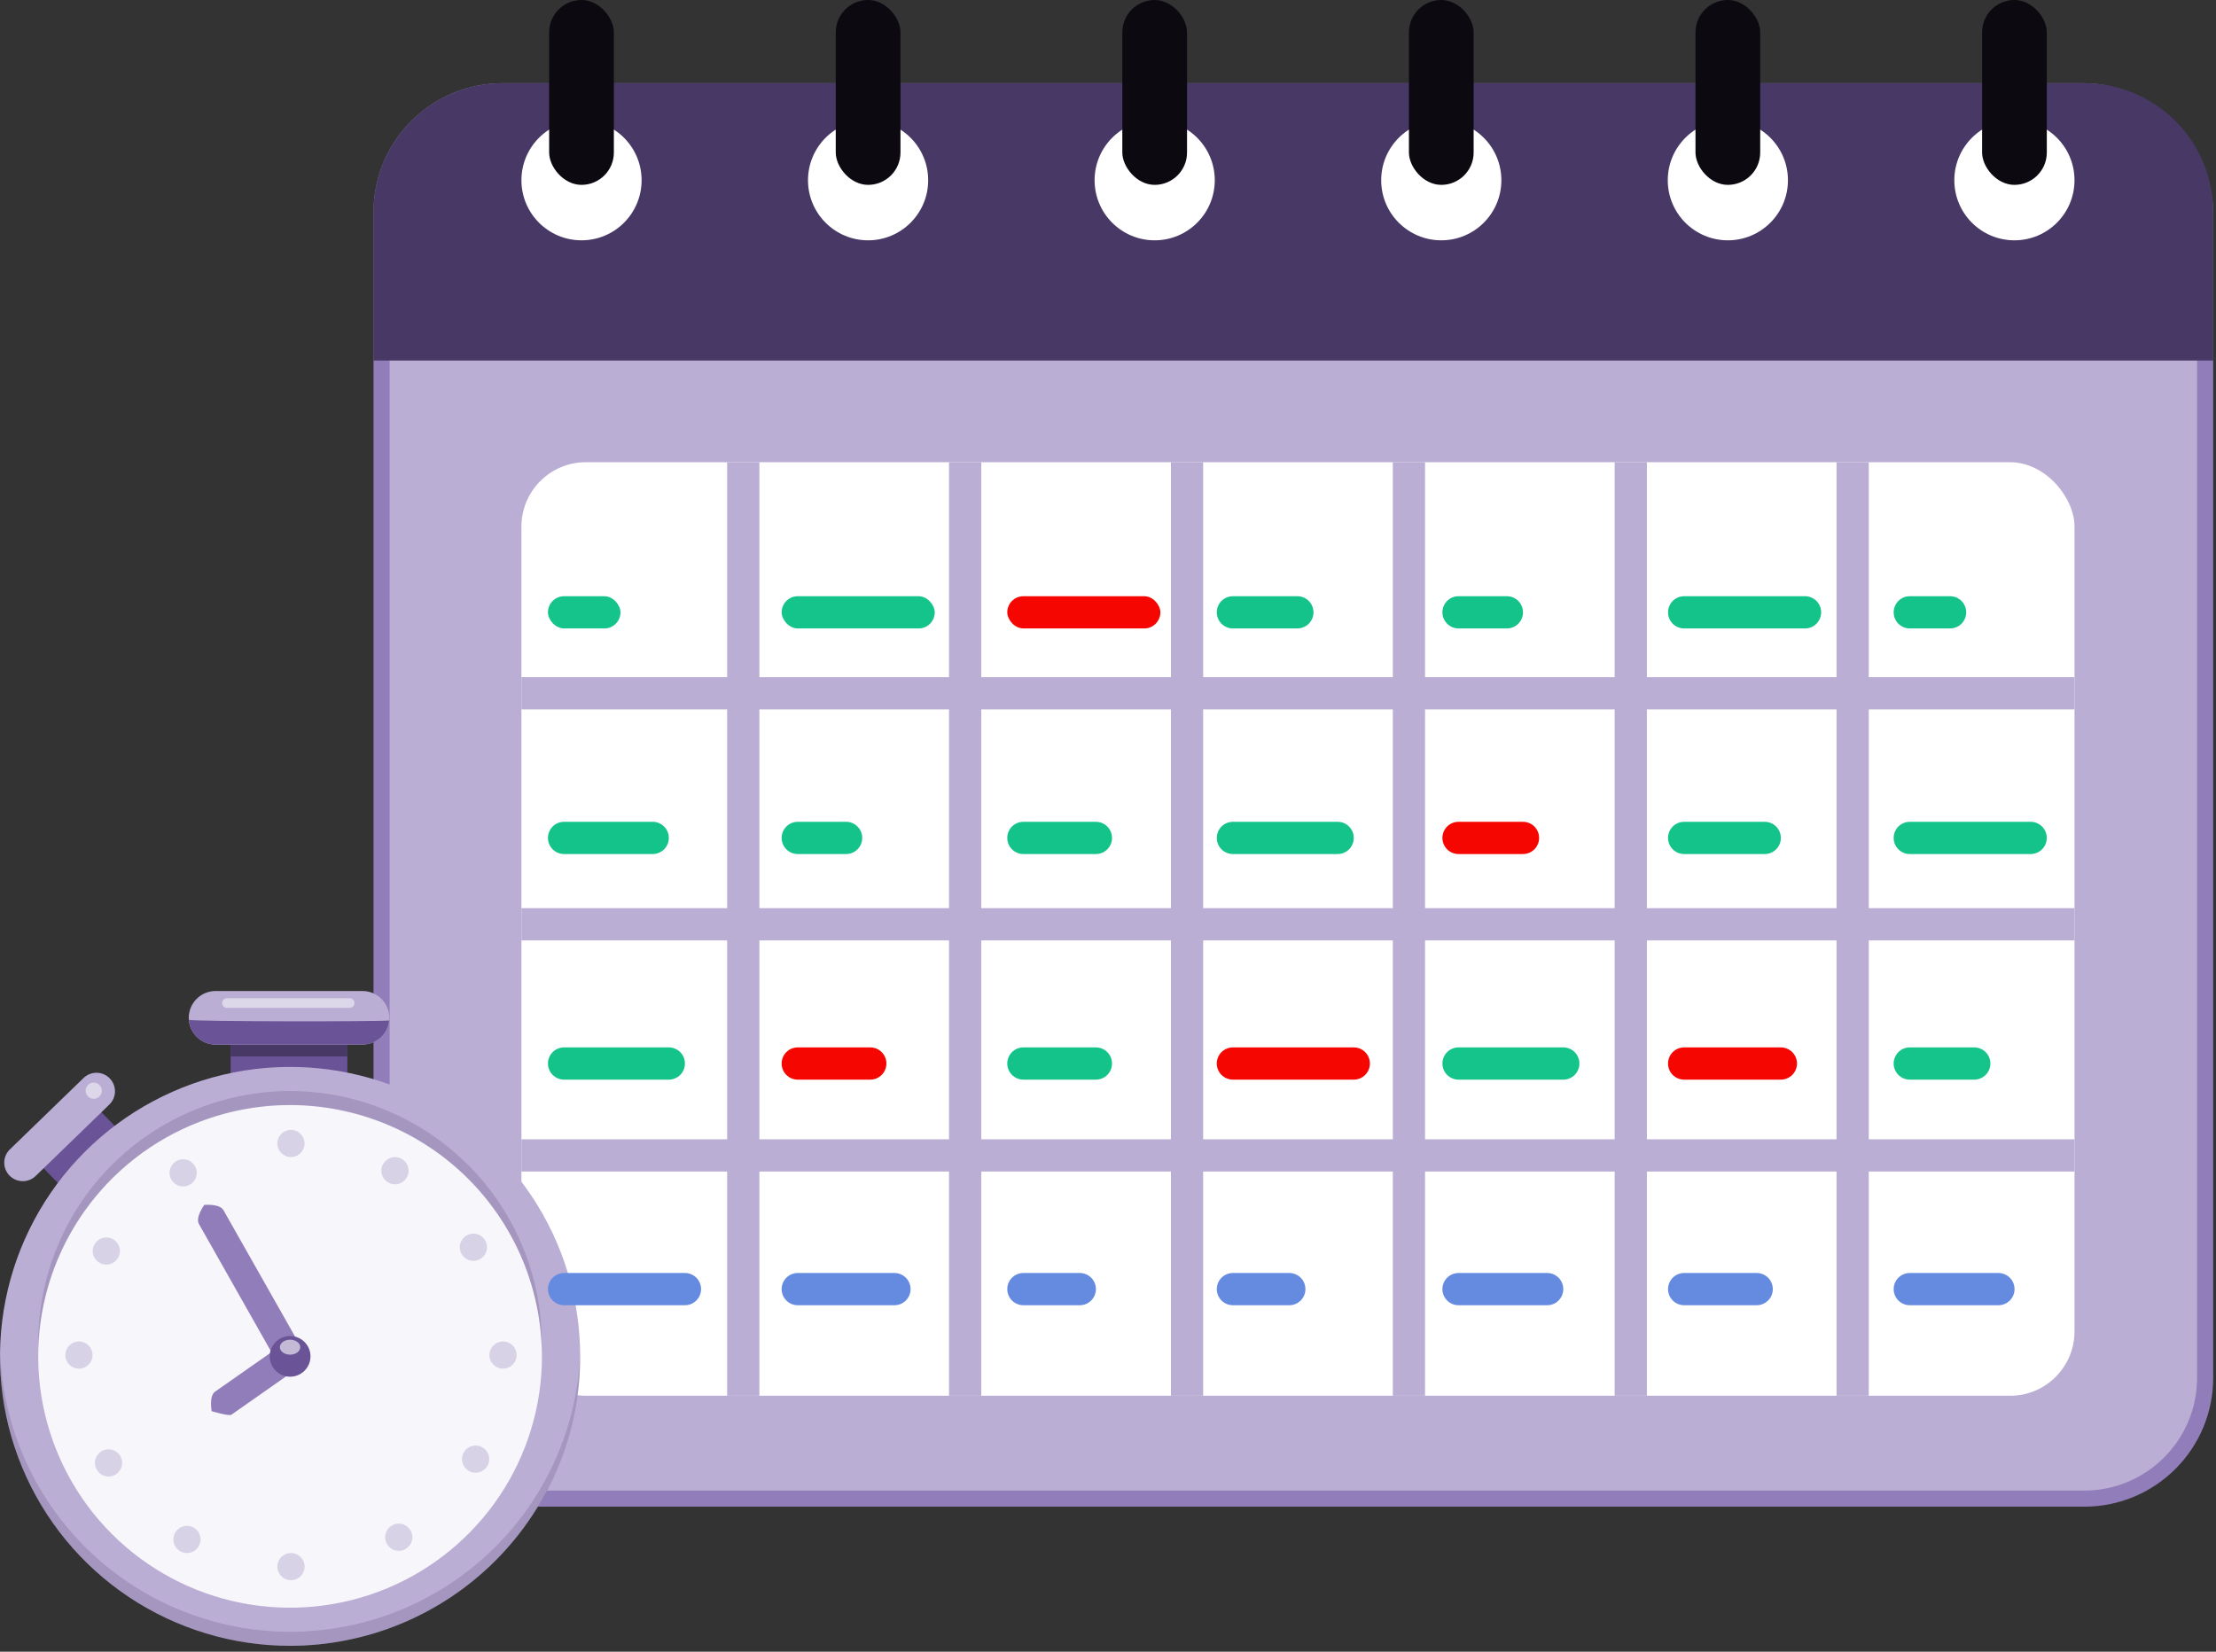 <svg width="275" height="205" viewBox="0 0 275 205" fill="none" xmlns="http://www.w3.org/2000/svg">
<rect x="0" y="0" width="275" height="205" fill="#333333" stroke="none"/>
<rect x="47.352" y="11.328" width="226.301" height="174.675" rx="15" fill="#BBAED4" stroke="#917DB9" stroke-width="2"/>
<path d="M46.352 26.328C46.352 17.491 53.515 10.328 62.352 10.328H258.652C267.489 10.328 274.652 17.491 274.652 26.328V44.745H46.352V26.328Z" fill="#473865"/>
<circle cx="72.164" cy="22.371" r="7.457" fill="white"/>
<circle cx="107.727" cy="22.371" r="7.457" fill="white"/>
<circle cx="143.293" cy="22.371" r="7.457" fill="white"/>
<circle cx="178.859" cy="22.371" r="7.457" fill="white"/>
<circle cx="214.422" cy="22.371" r="7.457" fill="white"/>
<path d="M257.441 22.371C257.441 26.489 254.103 29.828 249.984 29.828C245.866 29.828 242.527 26.489 242.527 22.371C242.527 18.253 245.866 14.914 249.984 14.914C254.103 14.914 257.441 18.253 257.441 22.371Z" fill="white"/>
<rect x="68.148" width="8.031" height="22.945" rx="4.015" fill="#0C0911"/>
<rect x="103.715" width="8.031" height="22.945" rx="4.015" fill="#0C0911"/>
<rect x="139.277" width="8.031" height="22.945" rx="4.015" fill="#0C0911"/>
<rect x="174.844" width="8.031" height="22.945" rx="4.015" fill="#0C0911"/>
<rect x="210.406" width="8.031" height="22.945" rx="4.015" fill="#0C0911"/>
<rect x="245.973" width="8.031" height="22.945" rx="4.015" fill="#0C0911"/>
<rect x="64.707" y="57.367" width="192.736" height="115.871" rx="8" fill="white"/>
<path d="M64.707 86.047L257.443 86.047" stroke="#BBAED4" stroke-width="4"/>
<path d="M64.707 114.719L257.443 114.719" stroke="#BBAED4" stroke-width="4"/>
<path d="M64.707 143.406H257.443" stroke="#BBAED4" stroke-width="4"/>
<path d="M92.238 57.367V173.238" stroke="#BBAED4" stroke-width="4"/>
<path d="M147.309 57.367V173.238" stroke="#BBAED4" stroke-width="4"/>
<path d="M202.375 57.367V173.238" stroke="#BBAED4" stroke-width="4"/>
<path d="M174.844 57.367V173.238" stroke="#BBAED4" stroke-width="4"/>
<path d="M229.91 57.367V173.238" stroke="#BBAED4" stroke-width="4"/>
<path d="M119.773 57.367V173.238" stroke="#BBAED4" stroke-width="4"/>
<g clip-path="url(#clip0_92_2924)">
<path d="M10.991 136.407L3.816 143.367L8.941 148.628L16.116 141.668L10.991 136.407Z" fill="#6A5497"/>
<path d="M13.515 137.144L4.485 145.9C4.271 146.121 4.014 146.298 3.73 146.418C3.446 146.539 3.141 146.602 2.832 146.602C2.524 146.603 2.218 146.541 1.934 146.422C1.65 146.302 1.392 146.126 1.177 145.905C0.963 145.684 0.794 145.423 0.683 145.135C0.571 144.848 0.519 144.542 0.528 144.234C0.538 143.926 0.61 143.623 0.739 143.344C0.868 143.064 1.052 142.813 1.281 142.606L10.311 133.851C10.525 133.629 10.782 133.453 11.066 133.332C11.349 133.211 11.655 133.149 11.963 133.148C12.272 133.148 12.577 133.209 12.862 133.329C13.146 133.449 13.403 133.624 13.618 133.845C13.833 134.066 14.001 134.328 14.113 134.615C14.224 134.902 14.277 135.209 14.267 135.517C14.258 135.824 14.186 136.127 14.057 136.407C13.928 136.686 13.743 136.937 13.515 137.144Z" fill="#BBAED4"/>
<path opacity="0.5" d="M11.633 136.379C12.19 136.379 12.641 135.928 12.641 135.373C12.641 134.817 12.19 134.367 11.633 134.367C11.076 134.367 10.625 134.817 10.625 135.373C10.625 135.928 11.076 136.379 11.633 136.379Z" fill="white"/>
<path d="M43.108 126.328H28.625V136.947H43.108V126.328Z" fill="#6A5497"/>
<path d="M43.108 126.328H28.625V131.124H43.108V126.328Z" fill="#473865"/>
<path d="M36.001 201.903C54.572 201.903 69.627 186.879 69.627 168.346C69.627 149.813 54.572 134.789 36.001 134.789C17.43 134.789 2.375 149.813 2.375 168.346C2.375 186.879 17.43 201.903 36.001 201.903Z" fill="white"/>
<path opacity="0.5" d="M36.001 201.903C54.572 201.903 69.627 186.879 69.627 168.346C69.627 149.813 54.572 134.789 36.001 134.789C17.43 134.789 2.375 149.813 2.375 168.346C2.375 186.879 17.43 201.903 36.001 201.903Z" fill="#F1EFF6"/>
<path d="M36 204.274C28.88 204.274 21.92 202.167 15.999 198.219C10.079 194.271 5.465 188.661 2.74 182.096C0.016 175.531 -0.697 168.308 0.692 161.339C2.081 154.37 5.509 147.969 10.544 142.944C15.579 137.92 21.994 134.498 28.977 133.112C35.96 131.726 43.199 132.437 49.777 135.157C56.355 137.876 61.977 142.48 65.933 148.388C69.889 154.296 72 161.242 72 168.348C71.989 177.873 68.193 187.004 61.444 193.739C54.695 200.474 45.544 204.263 36 204.274ZM36 137.16C29.818 137.159 23.775 138.988 18.635 142.415C13.494 145.842 9.488 150.714 7.122 156.413C4.756 162.113 4.137 168.384 5.343 174.435C6.548 180.486 9.525 186.043 13.896 190.406C18.268 194.768 23.837 197.739 29.9 198.942C35.963 200.145 42.248 199.527 47.959 197.166C53.67 194.805 58.552 190.807 61.986 185.677C65.42 180.548 67.253 174.517 67.252 168.348C67.243 160.079 63.947 152.152 58.088 146.305C52.23 140.458 44.286 137.169 36 137.16Z" fill="#BBAED4"/>
<g opacity="0.2">
<path d="M35.998 135.414C27.712 135.423 19.769 138.712 13.91 144.559C8.051 150.406 4.755 158.333 4.746 166.602C4.746 166.892 4.746 167.183 4.746 167.474C4.968 159.353 8.357 151.639 14.192 145.973C20.026 140.308 27.846 137.138 35.986 137.138C44.127 137.138 51.947 140.308 57.781 145.973C63.616 151.639 67.005 159.353 67.227 167.474C67.227 167.183 67.227 166.892 67.227 166.602C67.218 158.337 63.925 150.413 58.071 144.567C52.218 138.721 44.28 135.429 35.998 135.414Z" fill="#473865"/>
<path d="M36 202.53C26.607 202.519 17.59 198.849 10.868 192.302C4.146 185.754 0.251 176.847 0.012 167.477C0.012 167.767 0.012 168.058 0.012 168.349C0.012 177.877 3.805 187.015 10.556 193.752C17.307 200.489 26.464 204.274 36.012 204.274C45.559 204.274 54.716 200.489 61.468 193.752C68.219 187.015 72.012 177.877 72.012 168.349C72.012 168.058 72.012 167.767 72.012 167.477C71.773 176.851 67.875 185.762 61.148 192.311C54.421 198.859 45.397 202.526 36 202.53Z" fill="#473865"/>
</g>
<path opacity="0.5" d="M36.107 143.606C37.041 143.606 37.797 142.851 37.797 141.92C37.797 140.989 37.041 140.234 36.107 140.234C35.174 140.234 34.418 140.989 34.418 141.92C34.418 142.851 35.174 143.606 36.107 143.606Z" fill="#BBAED4"/>
<path opacity="0.5" d="M36.107 196.13C37.041 196.13 37.797 195.375 37.797 194.444C37.797 193.513 37.041 192.758 36.107 192.758C35.174 192.758 34.418 193.513 34.418 194.444C34.418 195.375 35.174 196.13 36.107 196.13Z" fill="#BBAED4"/>
<path opacity="0.5" d="M62.424 169.872C63.357 169.872 64.113 169.117 64.113 168.186C64.113 167.255 63.357 166.5 62.424 166.5C61.491 166.5 60.734 167.255 60.734 168.186C60.734 169.117 61.491 169.872 62.424 169.872Z" fill="#BBAED4"/>
<path opacity="0.5" d="M9.795 169.872C10.728 169.872 11.484 169.117 11.484 168.186C11.484 167.255 10.728 166.5 9.795 166.5C8.862 166.5 8.105 167.255 8.105 168.186C8.105 169.117 8.862 169.872 9.795 169.872Z" fill="#BBAED4"/>
<path opacity="0.5" d="M59.022 182.786C59.955 182.786 60.711 182.031 60.711 181.1C60.711 180.169 59.955 179.414 59.022 179.414C58.088 179.414 57.332 180.169 57.332 181.1C57.332 182.031 58.088 182.786 59.022 182.786Z" fill="#BBAED4"/>
<path opacity="0.5" d="M13.193 156.958C14.126 156.958 14.883 156.203 14.883 155.272C14.883 154.341 14.126 153.586 13.193 153.586C12.26 153.586 11.504 154.341 11.504 155.272C11.504 156.203 12.26 156.958 13.193 156.958Z" fill="#BBAED4"/>
<path opacity="0.5" d="M49.486 192.481C50.419 192.481 51.176 191.726 51.176 190.795C51.176 189.864 50.419 189.109 49.486 189.109C48.553 189.109 47.797 189.864 47.797 190.795C47.797 191.726 48.553 192.481 49.486 192.481Z" fill="#BBAED4"/>
<path opacity="0.5" d="M22.729 147.255C23.662 147.255 24.418 146.5 24.418 145.569C24.418 144.638 23.662 143.883 22.729 143.883C21.796 143.883 21.039 144.638 21.039 145.569C21.039 146.5 21.796 147.255 22.729 147.255Z" fill="#BBAED4"/>
<path opacity="0.5" d="M49.014 146.989C49.947 146.989 50.703 146.234 50.703 145.303C50.703 144.372 49.947 143.617 49.014 143.617C48.081 143.617 47.324 144.372 47.324 145.303C47.324 146.234 48.081 146.989 49.014 146.989Z" fill="#BBAED4"/>
<path opacity="0.5" d="M23.201 192.755C24.134 192.755 24.891 192 24.891 191.069C24.891 190.138 24.134 189.383 23.201 189.383C22.268 189.383 21.512 190.138 21.512 191.069C21.512 192 22.268 192.755 23.201 192.755Z" fill="#BBAED4"/>
<path opacity="0.5" d="M58.748 156.489C59.681 156.489 60.438 155.734 60.438 154.803C60.438 153.872 59.681 153.117 58.748 153.117C57.815 153.117 57.059 153.872 57.059 154.803C57.059 155.734 57.815 156.489 58.748 156.489Z" fill="#BBAED4"/>
<path opacity="0.5" d="M13.471 183.255C14.404 183.255 15.16 182.5 15.16 181.569C15.16 180.638 14.404 179.883 13.471 179.883C12.538 179.883 11.781 180.638 11.781 181.569C11.781 182.5 12.538 183.255 13.471 183.255Z" fill="#BBAED4"/>
<path d="M44.981 129.651H26.758C25.874 129.651 25.027 129.301 24.402 128.677C23.777 128.053 23.426 127.207 23.426 126.325C23.426 125.443 23.777 124.598 24.402 123.974C25.027 123.35 25.874 123 26.758 123H44.981C45.865 123 46.712 123.35 47.337 123.974C47.962 124.598 48.313 125.443 48.313 126.325C48.313 127.207 47.962 128.053 47.337 128.677C46.712 129.301 45.865 129.651 44.981 129.651Z" fill="#BBAED4"/>
<path d="M23.438 126.57C23.5 127.407 23.877 128.189 24.493 128.76C25.108 129.331 25.918 129.648 26.758 129.649H44.981C45.807 129.649 46.603 129.342 47.215 128.79C47.828 128.237 48.213 127.477 48.296 126.658C48.057 126.809 23.598 126.817 23.438 126.57Z" fill="#6A5497"/>
<g opacity="0.5">
<path d="M43.433 125.095H28.204C28.122 125.1 28.04 125.089 27.962 125.062C27.885 125.034 27.814 124.991 27.753 124.935C27.693 124.879 27.645 124.811 27.612 124.736C27.579 124.661 27.562 124.579 27.562 124.497C27.562 124.415 27.579 124.334 27.612 124.258C27.645 124.183 27.693 124.115 27.753 124.059C27.814 124.003 27.885 123.96 27.962 123.933C28.04 123.905 28.122 123.894 28.204 123.9H43.433C43.584 123.91 43.726 123.978 43.83 124.089C43.933 124.2 43.991 124.346 43.991 124.497C43.991 124.649 43.933 124.795 43.83 124.906C43.726 125.017 43.584 125.084 43.433 125.095Z" fill="white"/>
</g>
<path d="M26.269 175.148C26.269 175.148 25.905 173.273 26.697 172.721L33.688 167.826L24.69 151.922C24.215 151.085 25.352 149.547 25.352 149.547C25.352 149.547 27.259 149.367 27.734 150.207L37.524 167.492C37.737 167.869 37.803 168.311 37.707 168.734C37.611 169.156 37.361 169.528 37.006 169.776L28.716 175.59C28.41 175.793 26.269 175.148 26.269 175.148Z" fill="#917DB9"/>
<path d="M36 170.872C37.398 170.872 38.531 169.741 38.531 168.346C38.531 166.951 37.398 165.82 36 165.82C34.602 165.82 33.469 166.951 33.469 168.346C33.469 169.741 34.602 170.872 36 170.872Z" fill="#6A5497"/>
<path opacity="0.6" d="M35.999 168.136C36.697 168.136 37.263 167.721 37.263 167.209C37.263 166.696 36.697 166.281 35.999 166.281C35.3 166.281 34.734 166.696 34.734 167.209C34.734 167.721 35.3 168.136 35.999 168.136Z" fill="white"/>
</g>
<rect x="68" y="74" width="9" height="4" rx="2" fill="#14C48A"/>
<rect x="97" y="74" width="19" height="4" rx="2" fill="#14C48A"/>
<rect x="125" y="74" width="19" height="4" rx="2" fill="#F60600"/>
<path d="M151 76C151 74.895 151.895 74 153 74H161C162.105 74 163 74.895 163 76V76C163 77.105 162.105 78 161 78H153C151.895 78 151 77.105 151 76V76Z" fill="#14C38A"/>
<path d="M179 76C179 74.895 179.895 74 181 74H187C188.105 74 189 74.895 189 76V76C189 77.105 188.105 78 187 78H181C179.895 78 179 77.105 179 76V76Z" fill="#14C38A"/>
<path d="M207 76C207 74.895 207.895 74 209 74H224C225.105 74 226 74.895 226 76V76C226 77.105 225.105 78 224 78H209C207.895 78 207 77.105 207 76V76Z" fill="#14C38A"/>
<path d="M235 76C235 74.895 235.895 74 237 74H242C243.105 74 244 74.895 244 76V76C244 77.105 243.105 78 242 78H237C235.895 78 235 77.105 235 76V76Z" fill="#14C38A"/>
<path d="M68 104C68 102.895 68.895 102 70 102H81C82.105 102 83 102.895 83 104V104C83 105.105 82.105 106 81 106H70C68.895 106 68 105.105 68 104V104Z" fill="#14C38A"/>
<path d="M68 132C68 130.895 68.895 130 70 130H83C84.105 130 85 130.895 85 132V132C85 133.105 84.105 134 83 134H70C68.895 134 68 133.105 68 132V132Z" fill="#14C38A"/>
<path d="M97 104C97 102.895 97.895 102 99 102H105C106.105 102 107 102.895 107 104V104C107 105.105 106.105 106 105 106H99C97.895 106 97 105.105 97 104V104Z" fill="#14C38A"/>
<path d="M97 132C97 130.895 97.895 130 99 130H108C109.105 130 110 130.895 110 132V132C110 133.105 109.105 134 108 134H99C97.895 134 97 133.105 97 132V132Z" fill="#F60600"/>
<path d="M97 160C97 158.895 97.895 158 99 158H111C112.105 158 113 158.895 113 160V160C113 161.105 112.105 162 111 162H99C97.895 162 97 161.105 97 160V160Z" fill="#658BE0"/>
<path d="M125 104C125 102.895 125.895 102 127 102H136C137.105 102 138 102.895 138 104V104C138 105.105 137.105 106 136 106H127C125.895 106 125 105.105 125 104V104Z" fill="#14C38A"/>
<path d="M125 132C125 130.895 125.895 130 127 130H136C137.105 130 138 130.895 138 132V132C138 133.105 137.105 134 136 134H127C125.895 134 125 133.105 125 132V132Z" fill="#14C38A"/>
<path d="M125 160C125 158.895 125.895 158 127 158H134C135.105 158 136 158.895 136 160V160C136 161.105 135.105 162 134 162H127C125.895 162 125 161.105 125 160V160Z" fill="#658BE0"/>
<path d="M151 104C151 102.895 151.895 102 153 102H166C167.105 102 168 102.895 168 104V104C168 105.105 167.105 106 166 106H153C151.895 106 151 105.105 151 104V104Z" fill="#14C38A"/>
<path d="M151 132C151 130.895 151.895 130 153 130H168C169.105 130 170 130.895 170 132V132C170 133.105 169.105 134 168 134H153C151.895 134 151 133.105 151 132V132Z" fill="#F60600"/>
<path d="M151 160C151 158.895 151.895 158 153 158H160C161.105 158 162 158.895 162 160V160C162 161.105 161.105 162 160 162H153C151.895 162 151 161.105 151 160V160Z" fill="#658BE0"/>
<path d="M179 104C179 102.895 179.895 102 181 102H189C190.105 102 191 102.895 191 104V104C191 105.105 190.105 106 189 106H181C179.895 106 179 105.105 179 104V104Z" fill="#F60600"/>
<path d="M179 132C179 130.895 179.895 130 181 130H194C195.105 130 196 130.895 196 132V132C196 133.105 195.105 134 194 134H181C179.895 134 179 133.105 179 132V132Z" fill="#14C48A"/>
<path d="M179 160C179 158.895 179.895 158 181 158H192C193.105 158 194 158.895 194 160V160C194 161.105 193.105 162 192 162H181C179.895 162 179 161.105 179 160V160Z" fill="#658BE0"/>
<path d="M207 104C207 102.895 207.895 102 209 102H219C220.105 102 221 102.895 221 104V104C221 105.105 220.105 106 219 106H209C207.895 106 207 105.105 207 104V104Z" fill="#14C38A"/>
<path d="M207 132C207 130.895 207.895 130 209 130H221C222.105 130 223 130.895 223 132V132C223 133.105 222.105 134 221 134H209C207.895 134 207 133.105 207 132V132Z" fill="#F60600"/>
<path d="M207 160C207 158.895 207.895 158 209 158H218C219.105 158 220 158.895 220 160V160C220 161.105 219.105 162 218 162H209C207.895 162 207 161.105 207 160V160Z" fill="#658BE0"/>
<path d="M235 104C235 102.895 235.895 102 237 102H252C253.105 102 254 102.895 254 104V104C254 105.105 253.105 106 252 106H237C235.895 106 235 105.105 235 104V104Z" fill="#14C38A"/>
<path d="M235 132C235 130.895 235.895 130 237 130H245C246.105 130 247 130.895 247 132V132C247 133.105 246.105 134 245 134H237C235.895 134 235 133.105 235 132V132Z" fill="#14C48A"/>
<path d="M235 160C235 158.895 235.895 158 237 158H248C249.105 158 250 158.895 250 160V160C250 161.105 249.105 162 248 162H237C235.895 162 235 161.105 235 160V160Z" fill="#658BE0"/>
<path d="M68 160C68 158.895 68.895 158 70 158H85C86.105 158 87 158.895 87 160V160C87 161.105 86.105 162 85 162H70C68.895 162 68 161.105 68 160V160Z" fill="#658BE0"/>
<defs>
<clipPath id="clip0_92_2924">
<rect width="72" height="81.273" fill="white" transform="translate(0 123)"/>
</clipPath>
</defs>
</svg>
